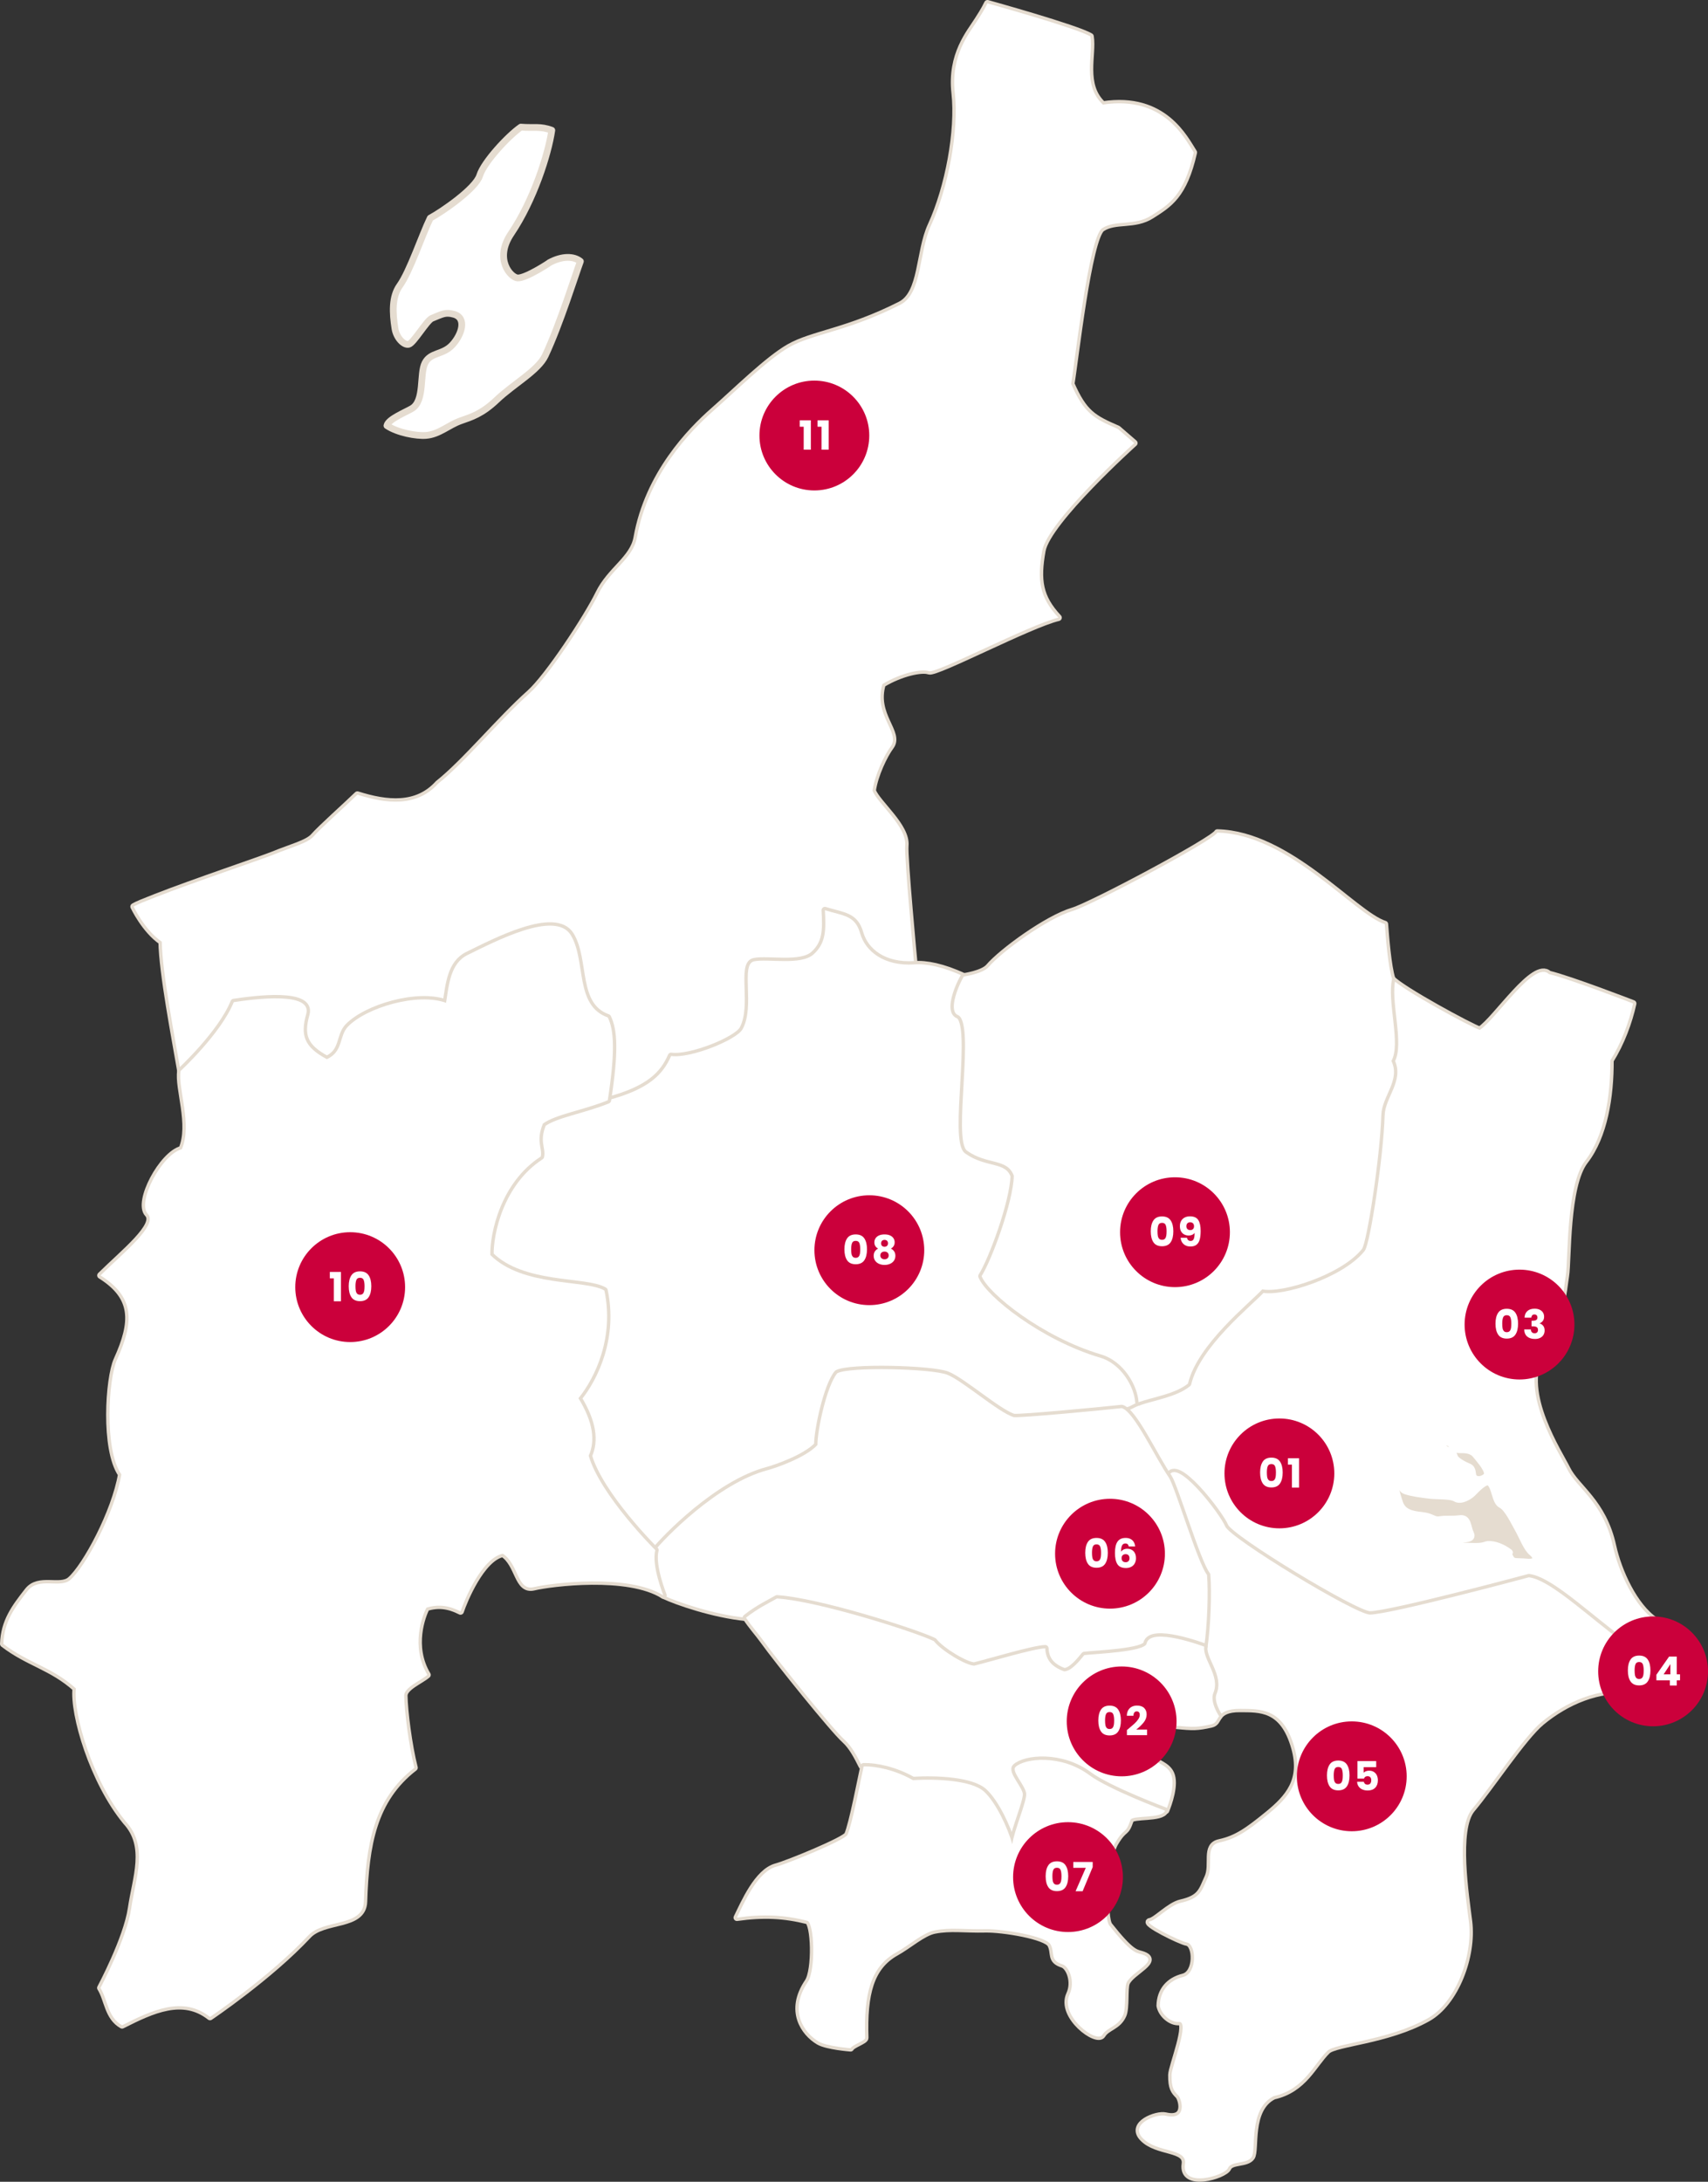 <?xml version="1.0" encoding="UTF-8"?>
<svg id="_レイヤー_2" data-name="レイヤー 2" xmlns="http://www.w3.org/2000/svg" viewBox="0 0 505.019 644.938">
  <rect x="0" y="0" width="505.019" height="644.938" fill="#333333" stroke="none"/>
  <g id="design">
    <g>
      <path d="M437.537,304.448c-2.559-.797-22.934-11.827-25.934-15.036-1.558,6.5,2.69,19.333-.209,24.204,2.79,5.675-2.809,10.407-2.975,16.007-.378,12.618-4.305,37.823-5.738,39.602-6.147,7.623-23.682,13.13-29.458,11.901-3.737,4.112-19.219,16.241-21.974,27.87-3.813,3.059-10.038,3.9-14.601,5.496-2.355.824-2.412,1.488-4.977,1.765,3.606.976,9.717,14.362,13.876,20.432,1.757-6.791,15.321,11.041,16.709,14.536,1.387,3.492,38.674,26.14,42.832,26.061,6.23-.12,45.285-10.563,46.969-11.022,5.444.653,14.299,8.643,24.09,16.32,10.332,8.099,24.114,7.131,24.114,7.131-.011-.655-.272-2.14-.272-2.14-1.833-2.587-7.53-6.505-10.511-8.496-6.276-4.199-10.954-14.585-12.588-22.056-2.869-13.07-10.805-17.176-13.551-22.822-2.178-4.476-14.182-22.575-7.734-33.855,6.448-11.286,6.622-18.653,7.359-23.239.737-4.585.027-26.651,5.681-33.951,5.714-7.37,7.544-18.958,7.501-29.7,3.217-5.154,5.483-11.207,6.715-16.82,0,0-18.577-7.19-24.908-8.7-4.281-4.229-15.714,13.565-20.413,16.513Z" style="fill: none; stroke: #e5dcd0; stroke-linecap: round; stroke-linejoin: round; stroke-width: 2px;"/>
      <path d="M437.537,304.448c-2.559-.797-22.934-11.827-25.934-15.036-1.558,6.5,2.69,19.333-.209,24.204,2.79,5.675-2.809,10.407-2.975,16.007-.378,12.618-4.305,37.823-5.738,39.602-6.147,7.623-23.682,13.13-29.458,11.901-3.737,4.112-19.219,16.241-21.974,27.87-3.813,3.059-10.038,3.9-14.601,5.496-2.355.824-2.412,1.488-4.977,1.765,3.606.976,9.717,14.362,13.876,20.432,1.757-6.791,15.321,11.041,16.709,14.536,1.387,3.492,38.674,26.14,42.832,26.061,6.23-.12,45.285-10.563,46.969-11.022,5.444.653,14.299,8.643,24.09,16.32,10.332,8.099,24.114,7.131,24.114,7.131-.011-.655-.272-2.14-.272-2.14-1.833-2.587-7.53-6.505-10.511-8.496-6.276-4.199-10.954-14.585-12.588-22.056-2.869-13.07-10.805-17.176-13.551-22.822-2.178-4.476-14.182-22.575-7.734-33.855,6.448-11.286,6.622-18.653,7.359-23.239.737-4.585.027-26.651,5.681-33.951,5.714-7.37,7.544-18.958,7.501-29.7,3.217-5.154,5.483-11.207,6.715-16.82,0,0-18.577-7.19-24.908-8.7-4.281-4.229-15.714,13.565-20.413,16.513Z" style="fill: #fff;"/>
    </g>
    <path d="M427.287,426.347c2.193-.313,2.193,2.193,4.072,2.193s3.76,0,5.012,1.567c1.252,1.565,4.385,5.011,3.132,6.263-1.252,1.254-3.132,1.254-3.76.314-.627-.94,0-2.507-1.565-3.132-1.567-.627-3.76-1.88-4.072-2.82-.313-.94-.94-1.878-.94-1.878-2.193,0-4.071-2.193-1.88-2.507Z" style="fill: #e5dcd0; stroke: #fff; stroke-linecap: round; stroke-linejoin: round; stroke-width: 2px;"/>
    <path d="M451.407,461.742c-3.447-.313-4.072.313-5.012-1.567-.94-1.878.94-.625-.94-1.878-1.88-1.254-4.698-2.192-6.265-1.567-1.565.627-4.385.313-6.263.313-1.88,0-3.76-1.565-1.88-1.878,1.88-.315,4.698,0,3.758-1.88-.94-1.88-.625-4.698-3.131-4.385-2.507.313-4.072,0-5.952.313-1.88.312-2.193-.938-5.325-1.253-3.132-.313-5.638-.94-6.578-3.758-.94-2.82-1.88-5.952-.313-5.638,1.565.313.313,1.565,2.193,2.193,1.88.625,4.385.938,6.89,1.253,2.507.313,6.265,0,7.83.938,1.567.94,4.072-.625,5.012-1.565.94-.94,3.758-4.072,5.011-3.132,1.682,1.262,1.567,5.638,3.447,6.578,1.878.94,3.758,5.012,5.011,7.205,1.252,2.193,2.505,5.638,4.072,6.89,1.565,1.253,1.88,3.133-1.565,2.82Z" style="fill: #e5dcd0; stroke: #fff; stroke-linecap: round; stroke-linejoin: round; stroke-width: 2px;"/>
    <g>
      <path d="M476.146,482.583c-9.79-7.677-18.645-15.667-24.09-16.32-1.684.46-40.739,10.902-46.969,11.022-4.158.079-41.446-22.569-42.832-26.061-1.387-3.494-14.952-21.327-16.709-14.536,1.852,2.703,8.463,25.163,11.34,28.865.429,5.175.076,14.944-.824,21.21-.544,3.769,4.8,8.662,2.706,13.657-1.151,2.741,1.692,6.902,1.692,6.902.802-1.077,2.314-2.23,6.276-2.178,5.633.073,12.676-.53,16.051,11.555,2.692,9.638-1.863,14.743-7.865,19.632-6,4.89-9.336,7.245-14.37,8.33-4.473.96-1.681,6.538-3.451,10.361-1.773,3.821-1.969,6.111-7.98,7.465-3.279.742-7.386,5.229-9.088,5.469-2.344.329,8.972,5.929,10.911,6.247,2.825.468,3.136,9.135-1.093,10.201-4.226,1.064-6.832,4.047-6.913,8.51.503,2.681,3.391,4.982,5.678,4.773,3.323-.305-2.192,13.268-2.224,15.648-.046,3.886.712,4.764,2.021,6.094.949.957,2.891,7.547-3.824,5.986-2.546-.593-10.707,2.404-6.745,6.589,4.259,4.498,13.233,2.837,12.529,7.699-1.067,7.324,11.77,3.384,12.703,1.189.933-2.2,5.486-1.109,6.984-3.214,1.496-2.105-1.072-14.24,6.535-18.049,9.021-2.035,11.732-9.361,15.854-13.386,2.399-2.344,17.783-2.978,29.706-9.638,8.219-4.593,13.421-18.357,12.165-28.564-.878-7.122-4.088-27.358.914-33.262,5.545-6.543,15.218-21.327,20.562-25.735,7.28-6.005,16.823-10.261,27.076-9.149,6.503.705,13.421,1.079,14.351-1.011.448-1.001,3.092-5.953,3.038-9.17,0,0-13.783.968-24.114-7.131Z" style="fill: none; stroke: #e5dcd0; stroke-linecap: round; stroke-linejoin: round; stroke-width: 2px;"/>
      <path d="M476.146,482.583c-9.79-7.677-18.645-15.667-24.09-16.32-1.684.46-40.739,10.902-46.969,11.022-4.158.079-41.446-22.569-42.832-26.061-1.387-3.494-14.952-21.327-16.709-14.536,1.852,2.703,8.463,25.163,11.34,28.865.429,5.175.076,14.944-.824,21.21-.544,3.769,4.8,8.662,2.706,13.657-1.151,2.741,1.692,6.902,1.692,6.902.802-1.077,2.314-2.23,6.276-2.178,5.633.073,12.676-.53,16.051,11.555,2.692,9.638-1.863,14.743-7.865,19.632-6,4.89-9.336,7.245-14.37,8.33-4.473.96-1.681,6.538-3.451,10.361-1.773,3.821-1.969,6.111-7.98,7.465-3.279.742-7.386,5.229-9.088,5.469-2.344.329,8.972,5.929,10.911,6.247,2.825.468,3.136,9.135-1.093,10.201-4.226,1.064-6.832,4.047-6.913,8.51.503,2.681,3.391,4.982,5.678,4.773,3.323-.305-2.192,13.268-2.224,15.648-.046,3.886.712,4.764,2.021,6.094.949.957,2.891,7.547-3.824,5.986-2.546-.593-10.707,2.404-6.745,6.589,4.259,4.498,13.233,2.837,12.529,7.699-1.067,7.324,11.77,3.384,12.703,1.189.933-2.2,5.486-1.109,6.984-3.214,1.496-2.105-1.072-14.24,6.535-18.049,9.021-2.035,11.732-9.361,15.854-13.386,2.399-2.344,17.783-2.978,29.706-9.638,8.219-4.593,13.421-18.357,12.165-28.564-.878-7.122-4.088-27.358.914-33.262,5.545-6.543,15.218-21.327,20.562-25.735,7.28-6.005,16.823-10.261,27.076-9.149,6.503.705,13.421,1.079,14.351-1.011.448-1.001,3.092-5.953,3.038-9.17,0,0-13.783.968-24.114-7.131Z" style="fill: #fff;"/>
    </g>
    <path d="M136.234,124.382c3.071-1.077,6.257-2.004,10.606-6.143,4.993-4.754,12.281-8.653,14.389-13.144,4.362-9.295,9.01-24.209,10.378-27.834-1.988-1.605-5.42-1.651-9.206.397.724-.392-6.799,4.62-9.333,4.511-1.993-.09-7.085-5.49-1.92-13.143,6.674-9.891,10.963-23.413,12.007-30.508-3.342-1.292-5.406-.62-9.151-.941-3.832,2.657-10.946,10.38-12.153,14.297-1.21,3.916-11.172,10.734-14.636,12.597-2.451,5.02-6.019,15.77-9.018,19.95-2.379,3.321-2.148,8.101-1.411,12.722.433,2.72,2.614,4.971,4.066,4.634,1.452-.34,5.311-7.06,6.861-7.683,3.098-1.254,3.965-1.879,6.467-1.196,3.905,1.06,2.398,5.97-.414,9.034-2.809,3.062-6.412,2.105-8.093,5.352-1.683,3.253-.016,11.169-3.864,13.472-1.863,1.115-7.027,3.155-7.395,5.064,3.095,2.07,8.621,3.122,11.561,2.891,3.875-.31,6.652-3.057,10.261-4.33Z" style="fill: #fff; stroke: #e5dcd0; stroke-linecap: round; stroke-linejoin: round; stroke-width: 2px;"/>
    <g>
      <path d="M47.833,278.357c.12,9.118,3.917,28.661,5.551,38.24,0,0,11.969-11.052,15.738-20.353,6.445-.985,23.279-3.122,21.413,3.519-1.746,6.214-.71,9.703,6.105,13.342,4.955-2.241,3.566-6.832,6.244-9.617,5.398-5.613,20.63-10.146,29.001-7.046.862-5.418,1.3-11.653,6.407-14.152,8.08-3.949,25.885-13.334,30.462-5.861,4.579,7.473,1.044,20.837,10.951,24.335,1.86,3.835,2.203,10.114,0,24.481,12.335-3.277,16.39-7.734,18.735-13.084,5.621.813,19.369-4.719,21.137-7.919,3.739-6.783-.688-19.225,3.402-20.067,4.088-.843,13.85,1.332,17.601-2.07,3.658-3.321,3.66-7.158,3.326-13.035,5.532,1.689,8.909,1.534,10.4,6.807,1.493,5.273,6.992,9.809,16.013,9.211,0,0-2.994-31.758-2.673-35.071.552-5.697-8.148-12.406-9.657-16.263.63-4.667,3.497-10.587,5.379-13.119,3.013-4.055-5.238-9.198-2.458-18.423,5.537-3.334,11.672-4.582,13.788-3.812,2.113.767,29.798-13.821,38.255-15.817-5.646-6.032-6.342-11.071-4.784-19.806,1.556-8.735,27.192-31.794,27.192-31.794l-4.843-4.188c-7.28-3.139-10.021-4.677-13.807-13.309,1.109-6.323,5.159-43.39,9.146-46.014,3.984-2.622,9.535-.536,14.664-3.824,5.126-3.288,9.543-5.811,12.431-18.582-2.6-4.017-8.754-16.891-26.852-14.144-6.234-5.812-2.783-14.827-3.685-20.136-3.924-2.426-30.442-9.785-30.442-9.785-.993,2.058-2.162,3.799-2.891,4.963-2.336,3.728-8.034,10.185-6.769,21.52,1.243,11.15-1.874,27.954-7.038,39.166-3.693,8.009-2.497,20.125-9.094,23.461-15.771,7.973-25.901,8.577-32.847,12.545-6.374,3.65-15.64,12.845-22.39,18.781-6.75,5.942-19.287,18.738-22.64,37.497-1.123,6.309-7.854,9.491-11.305,16.565-3.457,7.076-14.982,24.606-20.404,29.433-8.863,7.895-19.07,20.392-27.04,26.717-6.269,6.943-15.145,6.026-23.877,3.272-3.487,3.391-10.756,9.845-12.956,12.35-1.79,2.034-6.856,3.296-11.879,5.373-3.214,1.33-23.704,8.211-34.81,12.567-3.027,1.189-5.423,2.116-6.5,2.782,0,0,3.239,6.919,8.303,10.364Z" style="fill: none; stroke: #e5dcd0; stroke-linecap: round; stroke-linejoin: round; stroke-width: 2px;"/>
      <path d="M47.833,278.357c.12,9.118,3.917,28.661,5.551,38.24,0,0,11.969-11.052,15.738-20.353,6.445-.985,23.279-3.122,21.413,3.519-1.746,6.214-.71,9.703,6.105,13.342,4.955-2.241,3.566-6.832,6.244-9.617,5.398-5.613,20.63-10.146,29.001-7.046.862-5.418,1.3-11.653,6.407-14.152,8.08-3.949,25.885-13.334,30.462-5.861,4.579,7.473,1.044,20.837,10.951,24.335,1.86,3.835,2.203,10.114,0,24.481,12.335-3.277,16.39-7.734,18.735-13.084,5.621.813,19.369-4.719,21.137-7.919,3.739-6.783-.688-19.225,3.402-20.067,4.088-.843,13.85,1.332,17.601-2.07,3.658-3.321,3.66-7.158,3.326-13.035,5.532,1.689,8.909,1.534,10.4,6.807,1.493,5.273,6.992,9.809,16.013,9.211,0,0-2.994-31.758-2.673-35.071.552-5.697-8.148-12.406-9.657-16.263.63-4.667,3.497-10.587,5.379-13.119,3.013-4.055-5.238-9.198-2.458-18.423,5.537-3.334,11.672-4.582,13.788-3.812,2.113.767,29.798-13.821,38.255-15.817-5.646-6.032-6.342-11.071-4.784-19.806,1.556-8.735,27.192-31.794,27.192-31.794l-4.843-4.188c-7.28-3.139-10.021-4.677-13.807-13.309,1.109-6.323,5.159-43.39,9.146-46.014,3.984-2.622,9.535-.536,14.664-3.824,5.126-3.288,9.543-5.811,12.431-18.582-2.6-4.017-8.754-16.891-26.852-14.144-6.234-5.812-2.783-14.827-3.685-20.136-3.924-2.426-30.442-9.785-30.442-9.785-.993,2.058-2.162,3.799-2.891,4.963-2.336,3.728-8.034,10.185-6.769,21.52,1.243,11.15-1.874,27.954-7.038,39.166-3.693,8.009-2.497,20.125-9.094,23.461-15.771,7.973-25.901,8.577-32.847,12.545-6.374,3.65-15.64,12.845-22.39,18.781-6.75,5.942-19.287,18.738-22.64,37.497-1.123,6.309-7.854,9.491-11.305,16.565-3.457,7.076-14.982,24.606-20.404,29.433-8.863,7.895-19.07,20.392-27.04,26.717-6.269,6.943-15.145,6.026-23.877,3.272-3.487,3.391-10.756,9.845-12.956,12.35-1.79,2.034-6.856,3.296-11.879,5.373-3.214,1.33-23.704,8.211-34.81,12.567-3.027,1.189-5.423,2.116-6.5,2.782,0,0,3.239,6.919,8.303,10.364Z" style="fill: #fff;"/>
    </g>
    <g>
      <path d="M254.305,275.877c-1.49-5.273-4.868-5.118-10.4-6.807.335,5.877.332,9.714-3.326,13.035-3.751,3.402-13.514,1.226-17.601,2.07-4.09.843.338,13.285-3.402,20.067-1.768,3.201-15.515,8.733-21.137,7.919-2.344,5.349-6.399,9.806-18.735,13.084-7.258,2.948-15.412,4.144-19.176,6.888-2.181,5.262-.103,7.354-.637,9.731-11.936,7.742-15.061,22.746-14.919,29.131,9.644,9.589,28.235,7.229,33.728,10.492,2.907,13.758-2.64,25.621-7.674,31.843,4.335,7.038,5.023,12.621,3.029,16.981,3.367,11.692,19.7,27.922,19.7,27.922,2.597-3.236,18.289-19.713,33.252-23.649,2.179-.571,11.248-3.655,14.688-7.419-.022-4.473,2.804-17.522,5.85-21.204,3.433-1.993,28.006-1.385,32.548.429,4.542,1.811,15.289,11.286,19.657,12.529,2.216.237,25.373-1.95,31.919-2.662,2.565-.277,2.622-.941,4.977-1.765-.277-4.751-4.261-12.091-11.08-14.112-17.258-5.112-33.279-17.949-35.329-23.148,2.98-4.651,9.39-21.936,9.529-29.692-1.911-5.238-7.843-3.136-13.799-7.365-4.379-3.108,2.564-38.003-2.72-40.118-2.611-1.05-.593-7.307,1.735-11.395-6.133-2.891-11.237-3.851-14.666-3.574-9.021.598-14.519-3.938-16.013-9.211Z" style="fill: none; stroke: #e5dcd0; stroke-linecap: round; stroke-linejoin: round; stroke-width: 2px;"/>
      <path d="M254.305,275.877c-1.49-5.273-4.868-5.118-10.4-6.807.335,5.877.332,9.714-3.326,13.035-3.751,3.402-13.514,1.226-17.601,2.07-4.09.843.338,13.285-3.402,20.067-1.768,3.201-15.515,8.733-21.137,7.919-2.344,5.349-6.399,9.806-18.735,13.084-7.258,2.948-15.412,4.144-19.176,6.888-2.181,5.262-.103,7.354-.637,9.731-11.936,7.742-15.061,22.746-14.919,29.131,9.644,9.589,28.235,7.229,33.728,10.492,2.907,13.758-2.64,25.621-7.674,31.843,4.335,7.038,5.023,12.621,3.029,16.981,3.367,11.692,19.7,27.922,19.7,27.922,2.597-3.236,18.289-19.713,33.252-23.649,2.179-.571,11.248-3.655,14.688-7.419-.022-4.473,2.804-17.522,5.85-21.204,3.433-1.993,28.006-1.385,32.548.429,4.542,1.811,15.289,11.286,19.657,12.529,2.216.237,25.373-1.95,31.919-2.662,2.565-.277,2.622-.941,4.977-1.765-.277-4.751-4.261-12.091-11.08-14.112-17.258-5.112-33.279-17.949-35.329-23.148,2.98-4.651,9.39-21.936,9.529-29.692-1.911-5.238-7.843-3.136-13.799-7.365-4.379-3.108,2.564-38.003-2.72-40.118-2.611-1.05-.593-7.307,1.735-11.395-6.133-2.891-11.237-3.851-14.666-3.574-9.021.598-14.519-3.938-16.013-9.211Z" style="fill: #fff;"/>
    </g>
    <g>
      <path d="M283.25,300.056c5.284,2.116-1.659,37.01,2.72,40.118,5.956,4.229,11.887,2.127,13.799,7.365-.139,7.756-6.549,25.041-9.529,29.692,2.05,5.2,18.071,18.036,35.329,23.148,6.818,2.021,10.802,9.361,11.08,14.112,4.563-1.596,10.788-2.437,14.601-5.496,2.755-11.629,18.237-23.758,21.974-27.87,5.776,1.229,23.312-4.278,29.458-11.901,1.433-1.779,5.36-26.984,5.738-39.602.166-5.6,5.766-10.332,2.975-16.007,2.899-4.871-1.349-17.704.209-24.204-1.205-3.62-1.89-12.692-2.154-16.23-8.98-2.825-28.351-26.556-49.509-27.054-1.077,2.279-37.13,21.492-42.759,23.162-7.558,2.243-20.968,12.029-24.821,16.54-1.74,2.035-7.375,2.831-7.375,2.831-2.328,4.088-4.346,10.345-1.735,11.395Z" style="fill: none; stroke: #e5dcd0; stroke-linecap: round; stroke-linejoin: round; stroke-width: 2px;"/>
      <path d="M283.25,300.056c5.284,2.116-1.659,37.01,2.72,40.118,5.956,4.229,11.887,2.127,13.799,7.365-.139,7.756-6.549,25.041-9.529,29.692,2.05,5.2,18.071,18.036,35.329,23.148,6.818,2.021,10.802,9.361,11.08,14.112,4.563-1.596,10.788-2.437,14.601-5.496,2.755-11.629,18.237-23.758,21.974-27.87,5.776,1.229,23.312-4.278,29.458-11.901,1.433-1.779,5.36-26.984,5.738-39.602.166-5.6,5.766-10.332,2.975-16.007,2.899-4.871-1.349-17.704.209-24.204-1.205-3.62-1.89-12.692-2.154-16.23-8.98-2.825-28.351-26.556-49.509-27.054-1.077,2.279-37.13,21.492-42.759,23.162-7.558,2.243-20.968,12.029-24.821,16.54-1.74,2.035-7.375,2.831-7.375,2.831-2.328,4.088-4.346,10.345-1.735,11.395Z" style="fill: #fff;"/>
    </g>
    <g>
      <path d="M299.752,418.918c-4.368-1.243-15.115-10.718-19.657-12.529-4.542-1.814-29.115-2.423-32.548-.429-3.046,3.682-5.872,16.73-5.85,21.204-3.44,3.764-12.509,6.848-14.688,7.419-14.963,3.936-30.654,20.413-33.252,23.649-1.215,4.441,2.369,13.364,2.369,13.364,3.919,1.874,14.857,5.657,24.449,6.603,3.671-2.902,6.924-4.354,9.159-5.676,12.167.759,40.891,9.94,46.368,12.589,2.287,2.94,9.543,7.239,11.963,7.272,4.503-1.08,17.571-5.045,20.989-5.121.13,3.348,1.86,5.439,5.559,6.799,2.14.014,4.61-3.1,6.005-4.808,3.454-.387,17.908-.944,18.419-3.411,1.055-5.093,17.024.919,17.024.919.901-6.266,1.254-16.034.824-21.21-2.877-3.702-9.488-26.162-11.34-28.865-4.158-6.07-10.269-19.456-13.876-20.432-6.545.712-29.703,2.899-31.919,2.662Z" style="fill: none; stroke: #e5dcd0; stroke-linecap: round; stroke-linejoin: round; stroke-width: 2px;"/>
      <path d="M299.752,418.918c-4.368-1.243-15.115-10.718-19.657-12.529-4.542-1.814-29.115-2.423-32.548-.429-3.046,3.682-5.872,16.73-5.85,21.204-3.44,3.764-12.509,6.848-14.688,7.419-14.963,3.936-30.654,20.413-33.252,23.649-1.215,4.441,2.369,13.364,2.369,13.364,3.919,1.874,14.857,5.657,24.449,6.603,3.671-2.902,6.924-4.354,9.159-5.676,12.167.759,40.891,9.94,46.368,12.589,2.287,2.94,9.543,7.239,11.963,7.272,4.503-1.08,17.571-5.045,20.989-5.121.13,3.348,1.86,5.439,5.559,6.799,2.14.014,4.61-3.1,6.005-4.808,3.454-.387,17.908-.944,18.419-3.411,1.055-5.093,17.024.919,17.024.919.901-6.266,1.254-16.034.824-21.21-2.877-3.702-9.488-26.162-11.34-28.865-4.158-6.07-10.269-19.456-13.876-20.432-6.545.712-29.703,2.899-31.919,2.662Z" style="fill: #fff;"/>
    </g>
    <g>
      <path d="M358.768,500.42c2.094-4.995-3.25-9.888-2.706-13.657,0,0-15.969-6.013-17.024-.919-.511,2.467-14.966,3.024-18.419,3.411-1.395,1.708-3.865,4.822-6.005,4.808-3.698-1.36-5.428-3.451-5.559-6.799-3.419.076-16.486,4.041-20.989,5.121-2.42-.033-9.676-4.333-11.963-7.272-5.477-2.649-34.201-11.83-46.368-12.589-2.236,1.322-5.488,2.774-9.159,5.676,1.727,2.624,3.494,4.501,5.023,6.63,4.509,6.287,20.734,26.404,24.166,29.477,2.145,1.92,3.669,4.909,5.064,7.683,3.693-.084,9.336,1.066,14.674,4.098,7.071-.424,17.625.052,21.308,3.498,3.462,3.244,6.921,10.573,8.354,15.602.642-4.329,4.297-12.646,4.155-15.02-.139-2.377-4.542-6.758-3.182-8.015,2.834-2.624,13.603-3.797,21.995,2.439,5.823,4.327,22.608,10.612,22.608,10.612.732-1.809,2.94-7.718,1.447-10.922-1.208-2.589-4.313-3.026-4.294-3.941.098-5.224-3.446-11.172,5.678-10.25,5.306.536,6.472.516,10.53-.375,1.455-.321,1.553-1.316,2.358-2.393,0,0-2.842-4.161-1.692-6.902Z" style="fill: none; stroke: #e5dcd0; stroke-linecap: round; stroke-linejoin: round; stroke-width: 2px;"/>
      <path d="M358.768,500.42c2.094-4.995-3.25-9.888-2.706-13.657,0,0-15.969-6.013-17.024-.919-.511,2.467-14.966,3.024-18.419,3.411-1.395,1.708-3.865,4.822-6.005,4.808-3.698-1.36-5.428-3.451-5.559-6.799-3.419.076-16.486,4.041-20.989,5.121-2.42-.033-9.676-4.333-11.963-7.272-5.477-2.649-34.201-11.83-46.368-12.589-2.236,1.322-5.488,2.774-9.159,5.676,1.727,2.624,3.494,4.501,5.023,6.63,4.509,6.287,20.734,26.404,24.166,29.477,2.145,1.92,3.669,4.909,5.064,7.683,3.693-.084,9.336,1.066,14.674,4.098,7.071-.424,17.625.052,21.308,3.498,3.462,3.244,6.921,10.573,8.354,15.602.642-4.329,4.297-12.646,4.155-15.02-.139-2.377-4.542-6.758-3.182-8.015,2.834-2.624,13.603-3.797,21.995,2.439,5.823,4.327,22.608,10.612,22.608,10.612.732-1.809,2.94-7.718,1.447-10.922-1.208-2.589-4.313-3.026-4.294-3.941.098-5.224-3.446-11.172,5.678-10.25,5.306.536,6.472.516,10.53-.375,1.455-.321,1.553-1.316,2.358-2.393,0,0-2.842-4.161-1.692-6.902Z" style="fill: #fff;"/>
    </g>
    <g>
      <path d="M193.758,458.232s-16.333-16.23-19.7-27.922c1.993-4.359,1.306-9.942-3.029-16.981,5.034-6.222,10.582-18.085,7.674-31.843-5.493-3.263-24.084-.903-33.728-10.492-.141-6.385,2.984-21.389,14.919-29.131.534-2.377-1.544-4.468.637-9.731,3.764-2.744,11.917-3.941,19.176-6.888,2.203-14.367,1.86-20.646,0-24.481-9.907-3.498-6.372-16.861-10.951-24.335-4.577-7.473-22.382,1.912-30.462,5.861-5.107,2.499-5.545,8.735-6.407,14.152-8.371-3.1-23.603,1.433-29.001,7.046-2.678,2.785-1.289,7.376-6.244,9.617-6.815-3.639-7.851-7.128-6.105-13.342,1.866-6.641-14.968-4.504-21.413-3.519-3.769,9.301-15.738,20.353-15.738,20.353-.829,5.014,3.541,15.896.367,23.127-5.833,1.49-13.35,15.634-10.062,19.088,3.179,3.34-7.082,11.409-13.96,18.213,10.201,6.41,9.927,13.783,4.835,24.995-2.439,5.368-3.832,26.393,1.311,33.812-1.887,11.134-10.514,27.211-15.063,31.195-3.016,2.64-9.315-.965-12.611,3.236-3.91,4.985-6.997,9.124-7.202,15.692,7.435,5.694,14.256,6.711,21.433,13.135-.851,7.566,5.05,27.535,14.797,39.37,6.731,7.288,2.886,16.606,1.567,25.642-1.319,9.037-9.094,23.535-9.094,23.535,2.135,3.424,2.132,8.656,6.396,11.036,8.991-4.549,17.995-8.735,25.999-2.463,0,0,17.617-11.852,29.039-24.095,4.613-4.947,16.209-2.402,16.45-9.983.539-16.85,2.818-30.209,14.939-39.588-1.687-6.53-2.954-16.839-3.022-21.275-.041-2.5,4.822-4.408,6.861-6.168-5.047-8.442-1.471-17.604-.283-19.864,3.451-1.058,6.565-.71,10.082,1.093,1.004-3.04,6.184-15.757,12.513-17.046,4.748,3.032,4.196,11.071,9.154,9.88,4.955-1.191,27.889-4.128,38.297,2.431,0,0-3.584-8.922-2.369-13.364Z" style="fill: none; stroke: #e5dcd0; stroke-linecap: round; stroke-linejoin: round; stroke-width: 2px;"/>
      <path d="M193.758,458.232s-16.333-16.23-19.7-27.922c1.993-4.359,1.306-9.942-3.029-16.981,5.034-6.222,10.582-18.085,7.674-31.843-5.493-3.263-24.084-.903-33.728-10.492-.141-6.385,2.984-21.389,14.919-29.131.534-2.377-1.544-4.468.637-9.731,3.764-2.744,11.917-3.941,19.176-6.888,2.203-14.367,1.86-20.646,0-24.481-9.907-3.498-6.372-16.861-10.951-24.335-4.577-7.473-22.382,1.912-30.462,5.861-5.107,2.499-5.545,8.735-6.407,14.152-8.371-3.1-23.603,1.433-29.001,7.046-2.678,2.785-1.289,7.376-6.244,9.617-6.815-3.639-7.851-7.128-6.105-13.342,1.866-6.641-14.968-4.504-21.413-3.519-3.769,9.301-15.738,20.353-15.738,20.353-.829,5.014,3.541,15.896.367,23.127-5.833,1.49-13.35,15.634-10.062,19.088,3.179,3.34-7.082,11.409-13.96,18.213,10.201,6.41,9.927,13.783,4.835,24.995-2.439,5.368-3.832,26.393,1.311,33.812-1.887,11.134-10.514,27.211-15.063,31.195-3.016,2.64-9.315-.965-12.611,3.236-3.91,4.985-6.997,9.124-7.202,15.692,7.435,5.694,14.256,6.711,21.433,13.135-.851,7.566,5.05,27.535,14.797,39.37,6.731,7.288,2.886,16.606,1.567,25.642-1.319,9.037-9.094,23.535-9.094,23.535,2.135,3.424,2.132,8.656,6.396,11.036,8.991-4.549,17.995-8.735,25.999-2.463,0,0,17.617-11.852,29.039-24.095,4.613-4.947,16.209-2.402,16.45-9.983.539-16.85,2.818-30.209,14.939-39.588-1.687-6.53-2.954-16.839-3.022-21.275-.041-2.5,4.822-4.408,6.861-6.168-5.047-8.442-1.471-17.604-.283-19.864,3.451-1.058,6.565-.71,10.082,1.093,1.004-3.04,6.184-15.757,12.513-17.046,4.748,3.032,4.196,11.071,9.154,9.88,4.955-1.191,27.889-4.128,38.297,2.431,0,0-3.584-8.922-2.369-13.364Z" style="fill: #fff;"/>
    </g>
    <g>
      <circle cx="449.288" cy="391.548" r="16.236" style="fill: #cb003b;"/>
      <g>
        <path d="M442.974,388.059c.526-.784,1.376-1.176,2.548-1.176s2.022.392,2.548,1.176c.527.784.79,1.857.79,3.219,0,1.378-.263,2.459-.79,3.243-.526.784-1.376,1.176-2.548,1.176s-2.022-.392-2.548-1.176c-.527-.784-.79-1.865-.79-3.243,0-1.362.263-2.435.79-3.219ZM446.603,389.431c-.174-.432-.535-.647-1.081-.647-.547,0-.907.216-1.081.647-.174.432-.262,1.047-.262,1.847,0,.539.032.984.095,1.337s.192.638.386.855c.194.218.481.327.861.327.38,0,.667-.108.861-.327.194-.217.322-.502.386-.855s.095-.798.095-1.337c0-.8-.087-1.415-.261-1.847Z" style="fill: #fff;"/>
        <path d="M451.616,387.548c.522-.46,1.231-.689,2.127-.689.594,0,1.103.102,1.527.309.423.206.744.487.962.844s.327.756.327,1.2c0,.523-.13.949-.392,1.277-.261.329-.566.553-.915.671v.047c.452.151.808.4,1.069.749.261.349.392.796.392,1.342,0,.491-.113.925-.339,1.301-.226.376-.554.671-.986.885s-.944.321-1.539.321c-.95,0-1.709-.233-2.275-.701-.566-.467-.866-1.172-.897-2.115h1.972c.008.349.107.624.297.826.19.202.467.303.832.303.309,0,.548-.089.719-.267s.255-.414.255-.707c0-.38-.121-.655-.362-.826-.242-.17-.628-.255-1.158-.255h-.38v-1.651h.38c.404,0,.731-.069.98-.208.249-.138.374-.386.374-.742,0-.285-.08-.507-.238-.665-.159-.159-.377-.238-.653-.238-.301,0-.525.091-.671.273-.146.183-.231.408-.255.677h-1.984c.031-.847.309-1.5.832-1.96Z" style="fill: #fff;"/>
      </g>
    </g>
    <g>
      <circle cx="378.288" cy="435.548" r="16.236" style="fill: #cb003b;"/>
      <g>
        <path d="M373.378,432.059c.526-.784,1.376-1.176,2.548-1.176s2.022.392,2.548,1.176c.527.784.79,1.857.79,3.219,0,1.378-.263,2.459-.79,3.243-.526.784-1.376,1.176-2.548,1.176s-2.022-.392-2.548-1.176c-.527-.784-.79-1.865-.79-3.243,0-1.362.263-2.435.79-3.219ZM377.007,433.431c-.174-.432-.535-.647-1.081-.647-.547,0-.907.216-1.081.647-.174.432-.262,1.047-.262,1.847,0,.539.032.984.095,1.337s.192.638.386.855c.194.218.481.327.861.327.38,0,.667-.108.861-.327.194-.217.322-.502.386-.855s.095-.798.095-1.337c0-.8-.087-1.415-.261-1.847Z" style="fill: #fff;"/>
        <path d="M380.817,432.95v-1.889h3.291v8.672h-2.114v-6.783h-1.176Z" style="fill: #fff;"/>
      </g>
    </g>
    <g>
      <circle cx="331.649" cy="508.854" r="16.236" style="fill: #cb003b;"/>
      <g>
        <path d="M325.538,505.368c.526-.784,1.376-1.176,2.548-1.176s2.022.392,2.548,1.176c.527.784.79,1.857.79,3.219,0,1.378-.263,2.459-.79,3.243-.526.784-1.376,1.176-2.548,1.176s-2.022-.392-2.548-1.176c-.527-.784-.79-1.865-.79-3.243,0-1.362.263-2.435.79-3.219ZM329.168,506.74c-.174-.432-.535-.647-1.081-.647-.547,0-.907.216-1.081.647-.174.432-.262,1.047-.262,1.847,0,.539.032.984.095,1.337s.192.638.386.855c.194.218.481.327.861.327.38,0,.667-.108.861-.327.194-.217.322-.502.386-.855s.095-.798.095-1.337c0-.8-.087-1.415-.261-1.847Z" style="fill: #fff;"/>
        <path d="M333.571,511.118c.776-.642,1.388-1.169,1.835-1.58s.826-.843,1.135-1.295c.309-.452.463-.891.463-1.319,0-.325-.076-.578-.226-.76s-.376-.273-.677-.273c-.301,0-.537.112-.707.338-.17.226-.255.544-.255.957h-1.96c.016-.673.161-1.236.434-1.688.273-.451.634-.784,1.081-.998.448-.214.945-.321,1.491-.321.942,0,1.653.242,2.132.725.479.483.719,1.113.719,1.889,0,.848-.289,1.634-.867,2.358s-1.315,1.432-2.21,2.121h3.208v1.651h-5.964v-1.509c.269-.214.392-.313.368-.297Z" style="fill: #fff;"/>
      </g>
    </g>
    <g>
      <circle cx="399.685" cy="525.091" r="16.236" style="fill: #cb003b;"/>
      <g>
        <path d="M393.143,521.601c.526-.784,1.376-1.176,2.548-1.176s2.022.392,2.548,1.176c.527.784.79,1.857.79,3.219,0,1.378-.263,2.459-.79,3.243-.526.784-1.376,1.176-2.548,1.176s-2.022-.392-2.548-1.176c-.527-.784-.79-1.865-.79-3.243,0-1.362.263-2.435.79-3.219ZM396.773,522.973c-.174-.432-.535-.647-1.081-.647-.547,0-.907.216-1.081.647-.174.432-.262,1.047-.262,1.847,0,.539.032.984.095,1.337s.192.638.386.855c.194.218.481.327.861.327.38,0,.667-.108.861-.327.194-.217.322-.502.386-.855s.095-.798.095-1.337c0-.8-.087-1.415-.261-1.847Z" style="fill: #fff;"/>
        <path d="M406.912,522.373h-3.707v1.64c.158-.174.38-.316.665-.428.285-.111.594-.166.927-.166.594,0,1.087.135,1.479.404s.679.618.861,1.045.273.891.273,1.39c0,.927-.261,1.662-.784,2.204-.523.542-1.259.814-2.21.814-.634,0-1.184-.108-1.651-.327-.467-.218-.828-.52-1.081-.909s-.392-.835-.415-1.343h1.984c.047.246.162.45.344.612.182.162.432.243.749.243.372,0,.649-.119.832-.356.182-.237.273-.554.273-.95,0-.388-.095-.685-.285-.891-.19-.206-.467-.309-.832-.309-.27,0-.491.065-.665.196s-.289.303-.344.517h-1.96v-5.168h5.548v1.782Z" style="fill: #fff;"/>
      </g>
    </g>
    <g>
      <circle cx="347.417" cy="364.248" r="16.236" style="fill: #cb003b;"/>
      <g>
        <path d="M341.043,360.759c.526-.784,1.376-1.176,2.548-1.176s2.022.392,2.548,1.176c.527.784.79,1.857.79,3.219,0,1.378-.263,2.459-.79,3.243-.526.784-1.376,1.176-2.548,1.176s-2.022-.392-2.548-1.176c-.527-.784-.79-1.865-.79-3.243,0-1.362.263-2.435.79-3.219ZM344.673,362.131c-.174-.432-.535-.647-1.081-.647-.547,0-.907.216-1.081.647-.174.432-.262,1.047-.262,1.847,0,.539.032.984.095,1.337s.192.638.386.855c.194.218.481.327.861.327.38,0,.667-.108.861-.327.194-.217.322-.502.386-.855s.095-.798.095-1.337c0-.8-.087-1.415-.261-1.847Z" style="fill: #fff;"/>
        <path d="M352.064,366.829c.42,0,.717-.186.891-.559.174-.372.261-.978.261-1.817-.174.245-.412.435-.713.57s-.638.202-1.01.202c-.507,0-.959-.105-1.354-.315-.397-.209-.707-.522-.933-.939-.226-.415-.339-.92-.339-1.515,0-.586.121-1.097.362-1.532s.586-.772,1.034-1.01c.447-.238.976-.356,1.586-.356,1.172,0,1.992.364,2.459,1.093s.701,1.802.701,3.22c0,1.029-.093,1.879-.279,2.548-.186.669-.499,1.178-.939,1.527s-1.04.522-1.8.522c-.602,0-1.115-.119-1.539-.356-.424-.237-.749-.55-.974-.939-.226-.388-.354-.815-.386-1.283h1.877c.119.625.483.939,1.093.939ZM352.753,363.319c.198-.202.297-.477.297-.826,0-.38-.103-.673-.309-.879-.206-.206-.483-.309-.832-.309-.349,0-.624.105-.826.315-.202.21-.303.497-.303.861,0,.34.101.616.303.826.202.21.493.315.873.315.333,0,.598-.101.796-.303Z" style="fill: #fff;"/>
      </g>
    </g>
    <g>
      <circle cx="103.542" cy="380.483" r="16.236" style="fill: #cb003b;"/>
      <g>
        <path d="M97.524,377.885v-1.889h3.291v8.672h-2.114v-6.783h-1.176Z" style="fill: #fff;"/>
        <path d="M103.9,376.994c.526-.784,1.376-1.176,2.548-1.176s2.022.392,2.548,1.176c.527.784.79,1.857.79,3.219,0,1.378-.263,2.459-.79,3.243-.526.784-1.376,1.176-2.548,1.176s-2.022-.392-2.548-1.176c-.527-.784-.79-1.865-.79-3.243,0-1.362.263-2.435.79-3.219ZM107.529,378.366c-.174-.432-.535-.647-1.081-.647-.547,0-.907.216-1.081.647-.174.432-.262,1.047-.262,1.847,0,.539.032.984.095,1.337s.192.638.386.855c.194.218.481.327.861.327.38,0,.667-.108.861-.327.194-.217.322-.502.386-.855s.095-.798.095-1.337c0-.8-.087-1.415-.261-1.847Z" style="fill: #fff;"/>
      </g>
    </g>
    <g>
      <circle cx="240.787" cy="128.743" r="16.236" style="fill: #cb003b;"/>
      <g>
        <path d="M236.459,126.145v-1.889h3.291v8.672h-2.114v-6.783h-1.176Z" style="fill: #fff;"/>
        <path d="M241.729,126.145v-1.889h3.291v8.672h-2.114v-6.783h-1.176Z" style="fill: #fff;"/>
      </g>
    </g>
    <g>
      <circle cx="488.783" cy="494.062" r="16.236" style="fill: #cb003b;"/>
      <g>
        <path d="M482.114,490.574c.526-.784,1.376-1.176,2.548-1.176s2.022.392,2.548,1.176c.527.784.79,1.857.79,3.22,0,1.378-.263,2.459-.79,3.243-.526.784-1.376,1.176-2.548,1.176s-2.022-.392-2.548-1.176c-.527-.784-.79-1.865-.79-3.243,0-1.362.263-2.436.79-3.22ZM485.743,491.947c-.174-.432-.535-.647-1.081-.647-.547,0-.907.216-1.081.647-.174.432-.262,1.047-.262,1.848,0,.539.032.984.095,1.336.064.352.192.638.386.856.194.218.481.327.861.327.38,0,.667-.109.861-.327.194-.218.322-.503.386-.856.064-.352.095-.797.095-1.336,0-.8-.087-1.416-.261-1.848Z" style="fill: #fff;"/>
        <path d="M489.757,496.704v-1.639l3.754-5.37h2.269v5.251h.974v1.758h-.974v1.544h-2.032v-1.544h-3.992ZM493.891,491.929l-1.996,3.018h1.996v-3.018Z" style="fill: #fff;"/>
      </g>
    </g>
    <g>
      <circle cx="328.203" cy="459.284" r="16.236" style="fill: #cb003b;"/>
      <g>
        <path d="M321.673,455.797c.526-.784,1.376-1.176,2.548-1.176s2.022.392,2.548,1.176c.527.784.79,1.857.79,3.22,0,1.378-.263,2.459-.79,3.243-.526.784-1.376,1.176-2.548,1.176s-2.022-.393-2.548-1.176c-.527-.784-.79-1.865-.79-3.243,0-1.362.263-2.436.79-3.22ZM325.302,457.169c-.174-.431-.535-.647-1.081-.647-.547,0-.907.216-1.081.647-.174.432-.262,1.047-.262,1.848,0,.539.032.984.095,1.336s.192.638.386.856c.194.218.481.327.861.327.38,0,.667-.109.861-.327.194-.218.322-.503.386-.856s.095-.798.095-1.336c0-.8-.087-1.415-.261-1.848Z" style="fill: #fff;"/>
        <path d="M333.422,456.48c-.159-.146-.384-.22-.677-.22-.452,0-.776.196-.974.588-.198.392-.301,1.012-.309,1.859.174-.277.426-.495.754-.653s.691-.238,1.087-.238c.776,0,1.399.246,1.871.737.471.491.707,1.176.707,2.055,0,.578-.117,1.085-.351,1.52-.233.436-.574.776-1.022,1.022-.448.245-.976.368-1.586.368-1.22,0-2.067-.382-2.542-1.147-.475-.764-.713-1.863-.713-3.297,0-1.504.252-2.623.754-3.356.503-.732,1.309-1.099,2.418-1.099.594,0,1.095.117,1.502.351.408.234.717.54.927.921.21.38.335.796.374,1.247h-1.889c-.064-.293-.174-.513-.333-.659ZM331.966,459.723c-.226.202-.338.489-.338.861,0,.38.105.677.315.891.209.214.509.321.897.321.348,0,.624-.105.826-.315.202-.209.303-.497.303-.861,0-.372-.099-.665-.297-.879-.198-.214-.483-.321-.856-.321-.341,0-.624.101-.85.303Z" style="fill: #fff;"/>
      </g>
    </g>
    <g>
      <circle cx="257.045" cy="369.566" r="16.236" style="fill: #cb003b;"/>
      <g>
        <path d="M250.466,366.078c.526-.784,1.376-1.176,2.548-1.176s2.022.392,2.548,1.176c.527.784.79,1.857.79,3.22,0,1.378-.263,2.459-.79,3.243-.526.784-1.376,1.176-2.548,1.176s-2.022-.393-2.548-1.176c-.527-.784-.79-1.865-.79-3.243,0-1.362.263-2.436.79-3.22ZM254.095,367.45c-.174-.431-.535-.647-1.081-.647-.547,0-.907.216-1.081.647-.174.432-.262,1.047-.262,1.848,0,.539.032.984.095,1.336s.192.638.386.856c.194.218.481.327.861.327.38,0,.667-.109.861-.327.194-.218.322-.503.386-.856s.095-.798.095-1.336c0-.8-.087-1.415-.261-1.848Z" style="fill: #fff;"/>
        <path d="M258.534,367.23c0-.428.111-.818.333-1.17.222-.352.558-.634,1.01-.844.451-.209,1.005-.315,1.663-.315.657,0,1.21.105,1.657.315.447.21.782.491,1.004.844.222.352.333.742.333,1.17s-.101.8-.303,1.117c-.202.317-.474.566-.814.749.428.206.756.489.986.85.23.36.344.782.344,1.265,0,.562-.143,1.047-.428,1.455-.285.408-.671.719-1.158.933-.487.214-1.027.321-1.622.321s-1.135-.107-1.622-.321c-.487-.214-.873-.524-1.158-.933-.285-.408-.428-.893-.428-1.455,0-.491.115-.917.344-1.277.23-.36.555-.639.974-.837-.744-.396-1.117-1.018-1.117-1.865ZM260.637,370.277c-.23.202-.345.481-.345.837,0,.333.113.606.339.82.226.214.528.321.909.321s.679-.107.897-.321.327-.487.327-.82c0-.348-.113-.625-.338-.832-.226-.206-.521-.309-.885-.309-.373,0-.673.101-.903.303ZM262.282,366.785c-.186-.178-.434-.267-.743-.267s-.557.091-.743.273-.279.435-.279.76c0,.309.095.553.285.731.19.179.435.268.736.268.301,0,.546-.091.736-.273.19-.182.285-.428.285-.736,0-.325-.093-.576-.279-.754Z" style="fill: #fff;"/>
      </g>
    </g>
    <g>
      <path d="M300.274,522.319c-1.347,1.245,3.016,5.588,3.154,7.944.14,2.353-3.482,10.596-4.119,14.887-1.42-4.984-4.849-12.248-8.281-15.464-3.65-3.416-14.111-3.887-21.119-3.467-5.291-3.005-10.884-4.145-14.545-4.062-.701,3.13-3.397,17.284-4.777,20.23-.739,1.577-17.556,8.491-21.084,9.432-5.555,1.48-9.521,10.783-11.615,15.044,7.927-1.113,14.103-.765,20.826.919,2.081.523,2.517,14.599.138,18.111-5.747,8.486-1.146,14.998,3.202,17.583,2.448,1.455,9.451,1.981,9.451,1.981.444-1.016,4.321-2.186,4.297-3.043-.421-12.944,1.552-21.028,9.17-25.265,3.801-2.111,7.927-5.857,11.362-6.523,4.814-.93,8.769-.2,15.044-.345,5.049-.113,17.968,1.994,19.281,4.544s-.307,4.631,3.518,5.847c1.949.623,3.82,5.089,2.062,8.879-2.984,6.44,8.136,14.62,9.707,11.966,1.38-2.324,4.604-2.362,6.14-5.863.941-2.13.321-7.839.989-9.489,1.345-3.342,10.537-6.706,4.345-8.491-1.69-.487-3.124-.514-9.432-8.496-1.773-2.243-1.216-19.492,1.717-24.414,2.922-4.909,3.024-2.286,4.539-6.766.523-1.531,9.235-.259,10.24-2.744,0,0-16.636-6.23-22.408-10.518-8.318-6.181-18.992-5.019-21.801-2.418Z" style="fill: none; stroke: #e5dcd0; stroke-linecap: round; stroke-linejoin: round; stroke-width: 2px;"/>
      <path d="M300.274,522.319c-1.347,1.245,3.016,5.588,3.154,7.944.14,2.353-3.482,10.596-4.119,14.887-1.42-4.984-4.849-12.248-8.281-15.464-3.65-3.416-14.111-3.887-21.119-3.467-5.291-3.005-10.884-4.145-14.545-4.062-.701,3.13-3.397,17.284-4.777,20.23-.739,1.577-17.556,8.491-21.084,9.432-5.555,1.48-9.521,10.783-11.615,15.044,7.927-1.113,14.103-.765,20.826.919,2.081.523,2.517,14.599.138,18.111-5.747,8.486-1.146,14.998,3.202,17.583,2.448,1.455,9.451,1.981,9.451,1.981.444-1.016,4.321-2.186,4.297-3.043-.421-12.944,1.552-21.028,9.17-25.265,3.801-2.111,7.927-5.857,11.362-6.523,4.814-.93,8.769-.2,15.044-.345,5.049-.113,17.968,1.994,19.281,4.544s-.307,4.631,3.518,5.847c1.949.623,3.82,5.089,2.062,8.879-2.984,6.44,8.136,14.62,9.707,11.966,1.38-2.324,4.604-2.362,6.14-5.863.941-2.13.321-7.839.989-9.489,1.345-3.342,10.537-6.706,4.345-8.491-1.69-.487-3.124-.514-9.432-8.496-1.773-2.243-1.216-19.492,1.717-24.414,2.922-4.909,3.024-2.286,4.539-6.766.523-1.531,9.235-.259,10.24-2.744,0,0-16.636-6.23-22.408-10.518-8.318-6.181-18.992-5.019-21.801-2.418Z" style="fill: #fff;"/>
    </g>
    <g>
      <circle cx="315.786" cy="554.881" r="16.236" style="fill: #cb003b;"/>
      <g>
        <path d="M309.966,551.392c.526-.784,1.376-1.176,2.548-1.176s2.022.392,2.548,1.176c.527.784.79,1.857.79,3.22,0,1.378-.263,2.459-.79,3.243-.526.784-1.376,1.176-2.548,1.176s-2.022-.393-2.548-1.176c-.527-.784-.79-1.865-.79-3.243,0-1.362.263-2.436.79-3.22ZM313.596,552.764c-.174-.431-.535-.647-1.081-.647-.547,0-.907.216-1.081.647-.174.432-.262,1.047-.262,1.848,0,.539.032.984.095,1.336s.192.638.386.856c.194.218.481.327.861.327.38,0,.667-.109.861-.327.194-.218.322-.503.386-.856s.095-.798.095-1.336c0-.8-.087-1.415-.261-1.848Z" style="fill: #fff;"/>
        <path d="M323.086,551.915l-2.982,7.151h-2.079l3.018-6.926h-3.695v-1.734h5.738v1.509Z" style="fill: #fff;"/>
      </g>
    </g>
  </g>
</svg>